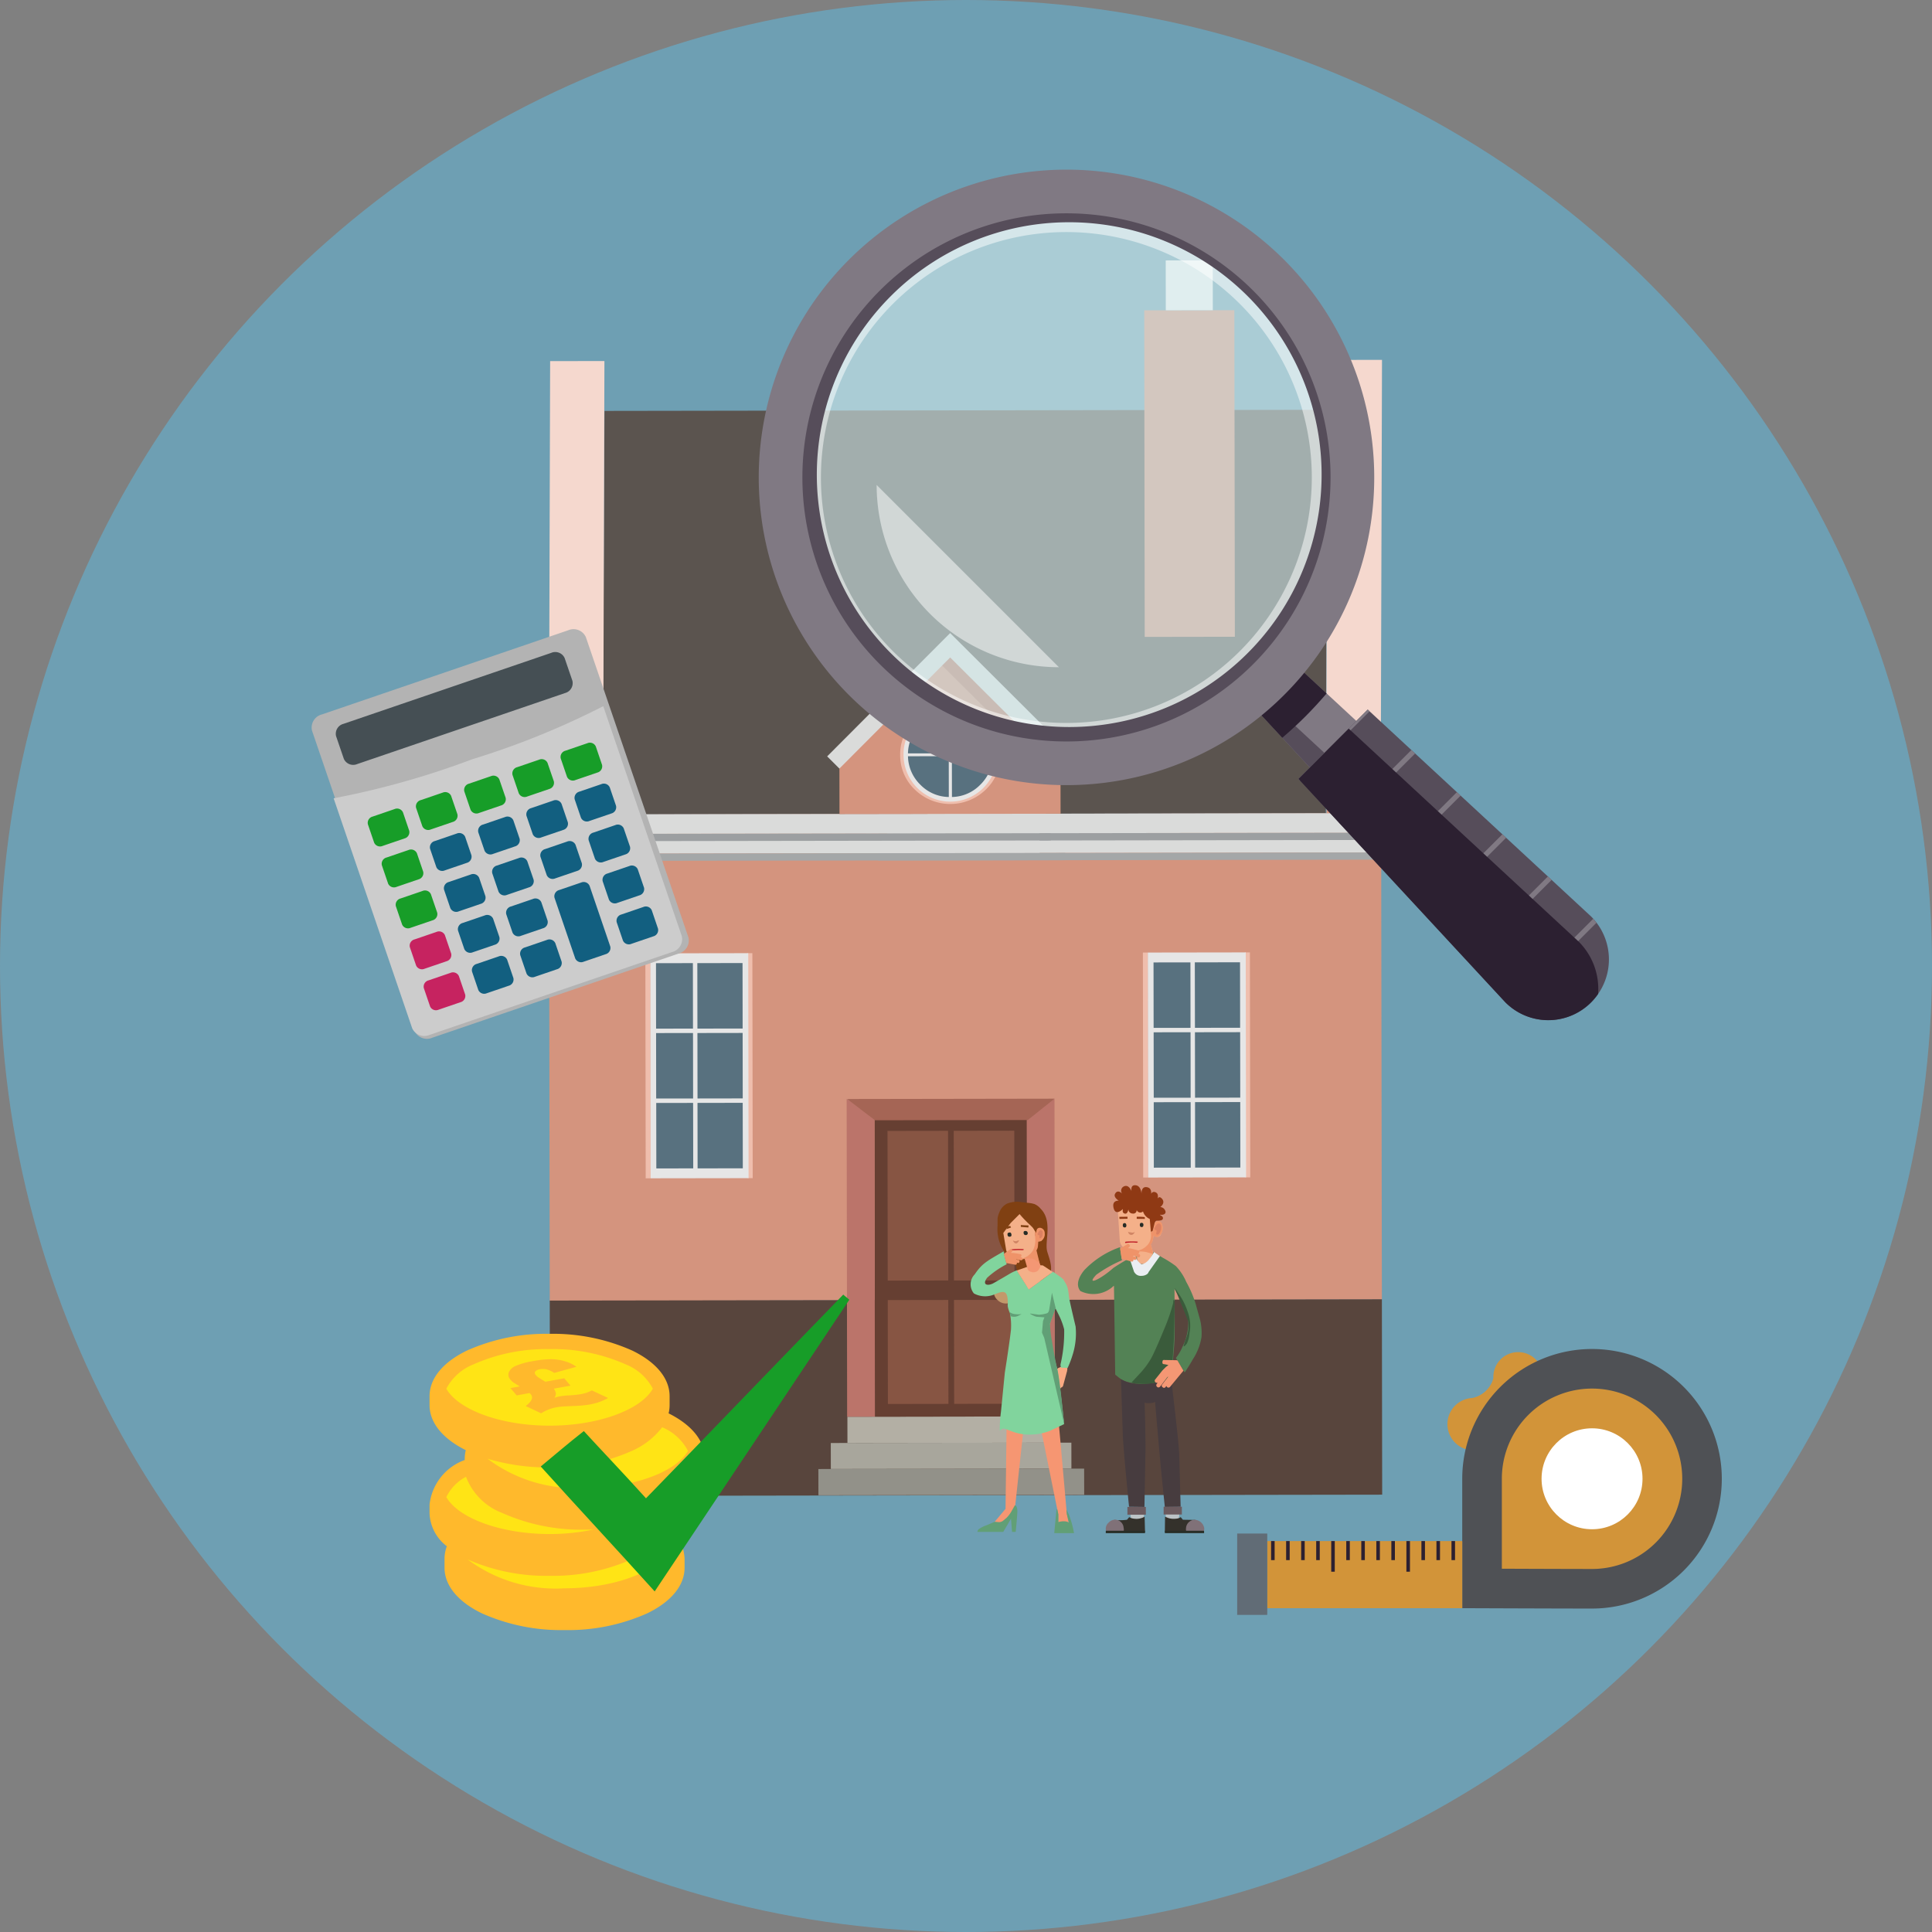 <svg xmlns="http://www.w3.org/2000/svg" xmlns:xlink="http://www.w3.org/1999/xlink" width="80" height="80" viewBox="0 0 80 80">
  <rect x="0" y="0" width="80" height="80" fill="#808080" stroke="none"/>
  <defs>
    <style>
      .cls-1 {
        fill: none;
      }

      .cls-2 {
        fill: #6e9fb3;
      }

      .cls-3 {
        fill: #5b544f;
      }

      .cls-4 {
        fill: #f5d8ce;
      }

      .cls-5 {
        fill: #d4947e;
      }

      .cls-6 {
        fill: #58453d;
      }

      .cls-7 {
        fill: #f5f5f5;
      }

      .cls-8 {
        fill: #efbead;
      }

      .cls-9 {
        fill: #e6e6e6;
      }

      .cls-10 {
        fill: #58717f;
      }

      .cls-11 {
        fill: #b3afa4;
      }

      .cls-12 {
        fill: #a8a69c;
      }

      .cls-13 {
        fill: #929189;
      }

      .cls-14 {
        fill: #663f32;
      }

      .cls-15 {
        fill: #875543;
      }

      .cls-16 {
        fill: #c3996b;
      }

      .cls-17 {
        fill: #bb746a;
      }

      .cls-18 {
        fill: #a56555;
      }

      .cls-19 {
        fill: #dadbda;
      }

      .cls-20 {
        fill: #a4a7a8;
      }

      .cls-21 {
        fill: #9c9fa1;
      }

      .cls-22 {
        fill: #bb7965;
      }

      .cls-23 {
        fill: #d2e9eb;
        opacity: 0.6;
      }

      .cls-24 {
        fill: #807983;
      }

      .cls-25 {
        fill: #564d5a;
      }

      .cls-26 {
        fill: #2c2031;
      }

      .cls-27, .cls-34 {
        fill: #fff;
      }

      .cls-27 {
        fill-opacity: 0.5;
      }

      .cls-28 {
        fill: #ffe415;
      }

      .cls-29 {
        fill: #ffb92c;
      }

      .cls-30 {
        isolation: isolate;
      }

      .cls-31 {
        clip-path: url(#clip-path);
      }

      .cls-32 {
        fill: #d29439;
      }

      .cls-33 {
        fill: #4f5155;
      }

      .cls-35 {
        fill: #616c76;
      }

      .cls-36 {
        fill: #b3b3b3;
      }

      .cls-37 {
        fill: #454f54;
      }

      .cls-38 {
        fill: #ccc;
      }

      .cls-39 {
        fill: #179d28;
      }

      .cls-40 {
        fill: #c62360;
      }

      .cls-41 {
        fill: #125f80;
      }

      .cls-42 {
        fill: #804012;
      }

      .cls-43 {
        fill: #f69672;
      }

      .cls-44 {
        fill: #faaa83;
      }

      .cls-45 {
        fill: #81d49d;
      }

      .cls-46 {
        fill: #619f76;
      }

      .cls-47 {
        fill: #f4b089;
      }

      .cls-48 {
        fill: #f49774;
      }

      .cls-49 {
        fill: #ef9369;
      }

      .cls-50 {
        fill: #db8061;
      }

      .cls-51 {
        fill: #d08564;
      }

      .cls-52 {
        fill: #272c26;
      }

      .cls-53 {
        fill: #bd1b25;
      }

      .cls-54 {
        fill: #538255;
      }

      .cls-55 {
        fill: #8f3914;
      }

      .cls-56 {
        fill: #bcc3c6;
      }

      .cls-57 {
        fill: #473c3f;
      }

      .cls-58 {
        fill: #34312b;
      }

      .cls-59 {
        fill: #807178;
      }

      .cls-60 {
        fill: #282e27;
      }

      .cls-61 {
        fill: #6b5a5e;
      }

      .cls-62 {
        fill: #3a5b3b;
      }

      .cls-63 {
        fill: #ebeef2;
      }
    </style>
    <clipPath id="clip-path">
      <polygon class="cls-1" points="22.054 58.585 20.447 56.647 23.68 56.077 25.286 58.015 22.054 58.585"/>
    </clipPath>
  </defs>
  <title>Guide to Getting a Quick Sale at Auction-circles</title>
  <g id="Layer_2" data-name="Layer 2">
    <circle class="cls-2" cx="40" cy="40" r="40"/>
    <g>
      <g id="Symbol_9_0_Layer2_0_MEMBER_8_MEMBER_0_FILL" data-name="Symbol 9 0 Layer2 0 MEMBER 8 MEMBER 0 FILL">
        <path class="cls-3" d="M25.031,17.015l-.082,16.707,29.95-.046.05-16.707Z"/>
      </g>
      <g id="Symbol_9_0_Layer2_0_MEMBER_8_MEMBER_1_FILL" data-name="Symbol 9 0 Layer2 0 MEMBER 8 MEMBER 1 FILL">
        <path class="cls-4" d="M25.028,14.95l-2.248.003L22.73,31.66l2.248-.003Z"/>
      </g>
      <g id="Symbol_9_0_Layer2_0_MEMBER_8_MEMBER_2_FILL" data-name="Symbol 9 0 Layer2 0 MEMBER 8 MEMBER 2 FILL">
        <path class="cls-4" d="M54.967,14.904l-.05,16.707,2.259-.003.05-16.707Z"/>
      </g>
      <g id="Symbol_9_0_Layer2_0_MEMBER_8_MEMBER_3_FILL" data-name="Symbol 9 0 Layer2 0 MEMBER 8 MEMBER 3 FILL">
        <path class="cls-5" d="M57.187,31.608l-2.259.004.003,2.066-29.95.046-.003-2.066L22.73,31.66l.034,22.204,34.457-.053Z"/>
      </g>
      <g id="Symbol_9_0_Layer2_0_MEMBER_8_MEMBER_4_FILL" data-name="Symbol 9 0 Layer2 0 MEMBER 8 MEMBER 4 FILL">
        <path class="cls-6" d="M22.764,53.854l.012,8.09,34.457-.053-.012-8.09Z"/>
      </g>
      <g id="Symbol_9_0_Layer2_0_MEMBER_8_MEMBER_5_FILL" data-name="Symbol 9 0 Layer2 0 MEMBER 8 MEMBER 5 FILL">
        <path class="cls-5" d="M51.133,26.367l-.021-13.523L47.38,12.85,47.4,26.373Z"/>
      </g>
      <g id="Symbol_9_0_Layer2_0_MEMBER_8_MEMBER_6_FILL" data-name="Symbol 9 0 Layer2 0 MEMBER 8 MEMBER 6 FILL">
        <path class="cls-7" d="M50.217,10.78l-1.947.003.003,2.066,1.947-.003Z"/>
      </g>
      <g id="Symbol_9_0_Layer2_0_MEMBER_8_MEMBER_7_MEMBER_0_FILL" data-name="Symbol 9 0 Layer2 0 MEMBER 8 MEMBER 7 MEMBER 0 FILL">
        <path class="cls-8" d="M51.756,39.437l-.204,0,.014,9.316.204,0Z"/>
      </g>
      <g id="Symbol_9_0_Layer2_0_MEMBER_8_MEMBER_7_MEMBER_1_FILL" data-name="Symbol 9 0 Layer2 0 MEMBER 8 MEMBER 7 MEMBER 1 FILL">
        <path class="cls-8" d="M47.528,39.443l-.204,0,.014,9.316.204,0Z"/>
      </g>
      <g id="Symbol_9_0_Layer2_0_MEMBER_8_MEMBER_7_MEMBER_2_FILL" data-name="Symbol 9 0 Layer2 0 MEMBER 8 MEMBER 7 MEMBER 2 FILL">
        <path class="cls-9" d="M47.528,39.443l.014,9.316,4.056-.006-.014-9.316Z"/>
      </g>
      <g id="Symbol_9_0_Layer2_0_MEMBER_8_MEMBER_7_MEMBER_3_FILL" data-name="Symbol 9 0 Layer2 0 MEMBER 8 MEMBER 7 MEMBER 3 FILL">
        <path class="cls-10" d="M49.484,45.637l.004,2.711,1.872-.003-.004-2.711-1.872.003m1.867-3.08-.004-2.711-1.872.003L49.48,42.56l1.872-.003m0,.183L49.48,42.743l.004,2.711,1.872-.003-.004-2.711m-3.582.005.004,2.711,1.528-.002-.004-2.711-1.528.002M47.774,45.64l.004,2.711,1.528-.002-.004-2.711L47.774,45.64m-.009-5.788.004,2.711,1.528-.002-.004-2.711Z"/>
      </g>
      <g id="Symbol_9_0_Layer2_0_MEMBER_8_MEMBER_8_MEMBER_0_FILL" data-name="Symbol 9 0 Layer2 0 MEMBER 8 MEMBER 8 MEMBER 0 FILL">
        <path class="cls-8" d="M31.154,39.468l-.204,0,.014,9.316.204,0Z"/>
      </g>
      <g id="Symbol_9_0_Layer2_0_MEMBER_8_MEMBER_8_MEMBER_1_FILL" data-name="Symbol 9 0 Layer2 0 MEMBER 8 MEMBER 8 MEMBER 1 FILL">
        <path class="cls-8" d="M26.927,39.475l-.204,0,.014,9.316.204,0Z"/>
      </g>
      <g id="Symbol_9_0_Layer2_0_MEMBER_8_MEMBER_8_MEMBER_2_FILL" data-name="Symbol 9 0 Layer2 0 MEMBER 8 MEMBER 8 MEMBER 2 FILL">
        <path class="cls-9" d="M30.997,48.785l-.014-9.316-4.056.006.014,9.316Z"/>
      </g>
      <g id="Symbol_9_0_Layer2_0_MEMBER_8_MEMBER_8_MEMBER_3_FILL" data-name="Symbol 9 0 Layer2 0 MEMBER 8 MEMBER 8 MEMBER 3 FILL">
        <path class="cls-10" d="M27.173,45.671l.004,2.711,1.528-.002L28.7,45.669l-1.528.002m3.582-.005-1.872.003.004,2.711,1.872-.003-.004-2.711m-2.059-3.074-.004-2.711-1.528.002.004,2.711,1.528-.002m0,.183-1.528.002.004,2.711L28.7,45.486l-.004-2.711m2.055-.003-1.872.003.004,2.711,1.872-.003-.004-2.711m-.004-2.894-1.872.003.004,2.711,1.872-.003Z"/>
      </g>
      <g id="Symbol_9_0_Layer2_0_MEMBER_8_MEMBER_9_FILL" data-name="Symbol 9 0 Layer2 0 MEMBER 8 MEMBER 9 FILL">
        <path class="cls-11" d="M43.686,59.739l-.002-1.087-8.595.013.002,1.087Z"/>
      </g>
      <g id="Symbol_9_0_Layer2_0_MEMBER_8_MEMBER_10_FILL" data-name="Symbol 9 0 Layer2 0 MEMBER 8 MEMBER 10 FILL">
        <path class="cls-12" d="M44.365,60.813l-.002-1.076-9.962.015.002,1.076Z"/>
      </g>
      <g id="Symbol_9_0_Layer2_0_MEMBER_8_MEMBER_11_FILL" data-name="Symbol 9 0 Layer2 0 MEMBER 8 MEMBER 11 FILL">
        <path class="cls-13" d="M44.894,61.899l-.002-1.087-11.005.017.002,1.087Z"/>
      </g>
      <g id="Symbol_9_0_Layer2_0_MEMBER_8_MEMBER_12_MEMBER_0_FILL" data-name="Symbol 9 0 Layer2 0 MEMBER 8 MEMBER 12 MEMBER 0 FILL">
        <path class="cls-14" d="M42.536,46.056l-6.326.01.019,12.597,6.326-.01Z"/>
      </g>
      <g id="Symbol_9_0_Layer2_0_MEMBER_8_MEMBER_12_MEMBER_1_MEMBER_0_FILL" data-name="Symbol 9 0 Layer2 0 MEMBER 8 MEMBER 12 MEMBER 1 MEMBER 0 FILL">
        <path class="cls-15" d="M39.265,53.022l-.009-6.197-2.506.004.009,6.197Z"/>
      </g>
      <g id="Symbol_9_0_Layer2_0_MEMBER_8_MEMBER_12_MEMBER_1_MEMBER_1_FILL" data-name="Symbol 9 0 Layer2 0 MEMBER 8 MEMBER 12 MEMBER 1 MEMBER 1 FILL">
        <path class="cls-15" d="M39.492,46.825l.01,6.197,2.506-.004-.009-6.197Z"/>
      </g>
      <g id="Symbol_9_0_Layer2_0_MEMBER_8_MEMBER_12_MEMBER_2_MEMBER_0_FILL" data-name="Symbol 9 0 Layer2 0 MEMBER 8 MEMBER 12 MEMBER 2 MEMBER 0 FILL">
        <path class="cls-15" d="M39.273,58.132l-.007-4.303-2.506.004.006,4.303Z"/>
      </g>
      <g id="Symbol_9_0_Layer2_0_MEMBER_8_MEMBER_12_MEMBER_2_MEMBER_1_FILL" data-name="Symbol 9 0 Layer2 0 MEMBER 8 MEMBER 12 MEMBER 2 MEMBER 1 FILL">
        <path class="cls-15" d="M42.016,58.127,42.01,53.824l-2.507.004.007,4.303Z"/>
      </g>
      <g id="Symbol_9_0_Layer2_0_MEMBER_8_MEMBER_13_FILL" data-name="Symbol 9 0 Layer2 0 MEMBER 8 MEMBER 13 FILL">
        <path class="cls-16" d="M42.16,53.469a.451.451,0,0,0-.151-.344.494.494,0,0,0-.71.001.451.451,0,0,0-.15.344.463.463,0,0,0,.151.355.485.485,0,0,0,.355.15.514.514,0,0,0,.505-.506Z"/>
      </g>
      <g id="Symbol_9_0_Layer2_0_MEMBER_8_MEMBER_14_FILL" data-name="Symbol 9 0 Layer2 0 MEMBER 8 MEMBER 14 FILL">
        <path class="cls-17" d="M36.21,46.066l-1.152-.558.02,13.157,1.151-.002Z"/>
      </g>
      <g id="Symbol_9_0_Layer2_0_MEMBER_8_MEMBER_15_FILL" data-name="Symbol 9 0 Layer2 0 MEMBER 8 MEMBER 15 FILL">
        <path class="cls-17" d="M43.664,45.495l-1.15.561.019,12.597,1.151-.002Z"/>
      </g>
      <g id="Symbol_9_0_Layer2_0_MEMBER_8_MEMBER_16_FILL" data-name="Symbol 9 0 Layer2 0 MEMBER 8 MEMBER 16 FILL">
        <path class="cls-18" d="M35.08,45.508l1.152.88,6.326-.01,1.107-.884Z"/>
      </g>
      <g id="Symbol_9_0_Layer2_0_MEMBER_8_MEMBER_17_MEMBER_0_FILL" data-name="Symbol 9 0 Layer2 0 MEMBER 8 MEMBER 17 MEMBER 0 FILL">
        <path class="cls-19" d="M36.741,34.511l.001.818,21.107-.032-.001-.818Z"/>
      </g>
      <g id="Symbol_9_0_Layer2_0_MEMBER_8_MEMBER_17_MEMBER_1_FILL" data-name="Symbol 9 0 Layer2 0 MEMBER 8 MEMBER 17 MEMBER 1 FILL">
        <path class="cls-19" d="M38.407,33.702l.001.807,20.085-.031-.001-.807Z"/>
      </g>
      <g id="Symbol_9_0_Layer2_0_MEMBER_8_MEMBER_17_MEMBER_2_FILL" data-name="Symbol 9 0 Layer2 0 MEMBER 8 MEMBER 17 MEMBER 2 FILL">
        <path class="cls-20" d="M36.366,35.329l.001.301,20.827-.032-.001-.301Z"/>
      </g>
      <g id="Symbol_9_0_Layer2_0_MEMBER_8_MEMBER_17_MEMBER_3_FILL" data-name="Symbol 9 0 Layer2 0 MEMBER 8 MEMBER 17 MEMBER 3 FILL">
        <path class="cls-21" d="M36.967,34.511l0,.301L57.848,34.78l-.001-.301Z"/>
      </g>
      <g id="Symbol_9_0_Layer2_0_MEMBER_8_MEMBER_17_MEMBER_4_FILL" data-name="Symbol 9 0 Layer2 0 MEMBER 8 MEMBER 17 MEMBER 4 FILL">
        <path class="cls-19" d="M43.046,35.319l-.001-.818-20.924.032.001.818Z"/>
      </g>
      <g id="Symbol_9_0_Layer2_0_MEMBER_8_MEMBER_17_MEMBER_5_FILL" data-name="Symbol 9 0 Layer2 0 MEMBER 8 MEMBER 17 MEMBER 5 FILL">
        <path class="cls-19" d="M42.066,34.503l-.001-.807-20.558.031.001.807Z"/>
      </g>
      <g id="Symbol_9_0_Layer2_0_MEMBER_8_MEMBER_17_MEMBER_6_FILL" data-name="Symbol 9 0 Layer2 0 MEMBER 8 MEMBER 17 MEMBER 6 FILL">
        <path class="cls-20" d="M44.112,35.619l-.001-.301L22.682,35.35l.001.301Z"/>
      </g>
      <g id="Symbol_9_0_Layer2_0_MEMBER_8_MEMBER_17_MEMBER_7_FILL" data-name="Symbol 9 0 Layer2 0 MEMBER 8 MEMBER 17 MEMBER 7 FILL">
        <path class="cls-21" d="M43.508,34.802l0-.301-21.387.033,0,.301Z"/>
      </g>
      <g id="Symbol_9_0_Layer2_0_MEMBER_8_MEMBER_18_FILL" data-name="Symbol 9 0 Layer2 0 MEMBER 8 MEMBER 18 FILL">
        <path class="cls-5" d="M39.343,26.45l-4.586,4.934.004,2.324,9.155-.014L43.912,31.37Z"/>
      </g>
      <g id="Symbol_9_0_Layer2_0_MEMBER_8_MEMBER_19_FILL" data-name="Symbol 9 0 Layer2 0 MEMBER 8 MEMBER 19 FILL">
        <path class="cls-22" d="M39.29,26.762l-.397.678,4.159,4.135L43.05,30.51Z"/>
      </g>
      <g id="Symbol_9_0_Layer2_0_MEMBER_8_MEMBER_20_FILL" data-name="Symbol 9 0 Layer2 0 MEMBER 8 MEMBER 20 FILL">
        <path class="cls-19" d="M34.758,31.825l4.587-4.601,4.601,4.587.505-.506-5.107-5.091L34.251,31.32Z"/>
      </g>
      <g id="Symbol_9_0_Layer2_0_MEMBER_8_MEMBER_21_MEMBER_0_FILL" data-name="Symbol 9 0 Layer2 0 MEMBER 8 MEMBER 21 MEMBER 0 FILL">
        <path class="cls-8" d="M39.347,29.214a1.992,1.992,0,0,0-1.462.605,1.928,1.928,0,0,0-.611,1.442,1.95,1.95,0,0,0,.615,1.441,2.105,2.105,0,0,0,2.926-.004,1.95,1.95,0,0,0,.611-1.442,1.927,1.927,0,0,0-.615-1.441A1.992,1.992,0,0,0,39.347,29.214Z"/>
      </g>
      <g id="Symbol_9_0_Layer2_0_MEMBER_8_MEMBER_21_MEMBER_1_FILL" data-name="Symbol 9 0 Layer2 0 MEMBER 8 MEMBER 21 MEMBER 1 FILL">
        <path class="cls-9" d="M39.347,29.322a1.863,1.863,0,0,0-1.365.572,1.841,1.841,0,0,0-.568,1.367,1.936,1.936,0,0,0,3.873-.006,1.841,1.841,0,0,0-.572-1.365A1.864,1.864,0,0,0,39.347,29.322Z"/>
      </g>
      <g id="Symbol_9_0_Layer2_0_MEMBER_8_MEMBER_21_MEMBER_2_MEMBER_0_FILL" data-name="Symbol 9 0 Layer2 0 MEMBER 8 MEMBER 21 MEMBER 2 MEMBER 0 FILL">
        <path class="cls-10" d="M39.286,31.312l-1.689.003a1.694,1.694,0,0,0,.518,1.183,1.675,1.675,0,0,0,1.173.504Z"/>
      </g>
      <g id="Symbol_9_0_Layer2_0_MEMBER_8_MEMBER_21_MEMBER_2_MEMBER_1_FILL" data-name="Symbol 9 0 Layer2 0 MEMBER 8 MEMBER 21 MEMBER 2 MEMBER 1 FILL">
        <path class="cls-10" d="M39.285,31.194,39.283,29.505a1.675,1.675,0,0,0-1.172.507,1.694,1.694,0,0,0-.514,1.184Z"/>
      </g>
      <g id="Symbol_9_0_Layer2_0_MEMBER_8_MEMBER_21_MEMBER_2_MEMBER_2_FILL" data-name="Symbol 9 0 Layer2 0 MEMBER 8 MEMBER 21 MEMBER 2 MEMBER 2 FILL">
        <path class="cls-10" d="M41.104,31.31l-1.689.003.003,1.689a1.675,1.675,0,0,0,1.172-.507A1.694,1.694,0,0,0,41.104,31.31Z"/>
      </g>
      <g id="Symbol_9_0_Layer2_0_MEMBER_8_MEMBER_21_MEMBER_2_MEMBER_3_FILL" data-name="Symbol 9 0 Layer2 0 MEMBER 8 MEMBER 21 MEMBER 2 MEMBER 3 FILL">
        <path class="cls-10" d="M39.412,29.505l.003,1.689,1.689-.003a1.694,1.694,0,0,0-.518-1.183A1.675,1.675,0,0,0,39.412,29.505Z"/>
      </g>
    </g>
    <g>
      <circle class="cls-23" cx="44.156" cy="19.773" r="11.613"/>
      <path class="cls-24" d="M58.099,33.717h0a1.463,1.463,0,0,1-2.07,0l-4.992-5.39L52.71,26.655l5.39,4.992A1.463,1.463,0,0,1,58.099,33.717Z"/>
      <path class="cls-25" d="M51.424,28.011l-.352.353L56.03,33.717a1.46,1.46,0,0,0,1.208.417,1.459,1.459,0,0,0-.424-1.131Z"/>
      <path class="cls-26" d="M53.096,30.55c.327-.279.646-.572.955-.881s.601-.629.881-.955l-2.001-1.854L51.243,28.549Z"/>
      <path class="cls-27" d="M35.78,11.398a11.844,11.844,0,1,0,16.75,0A11.844,11.844,0,0,0,35.78,11.398ZM51.342,26.959a10.163,10.163,0,1,1,0-14.373A10.163,10.163,0,0,1,51.342,26.959Z"/>
      <path class="cls-25" d="M52.882,28.272a12.18,12.18,0,1,1,3.573-8.612A12.148,12.148,0,0,1,52.882,28.272ZM36.879,12.269a10.451,10.451,0,1,0,7.39-3.066A10.422,10.422,0,0,0,36.879,12.269Z"/>
      <path class="cls-24" d="M53.166,28.784a12.743,12.743,0,1,1,3.738-9.011A12.709,12.709,0,0,1,53.166,28.784ZM36.423,12.041a10.935,10.935,0,1,0,7.732-3.208A10.905,10.905,0,0,0,36.423,12.041Z"/>
      <path class="cls-25" d="M65.886,41.504h0a2.512,2.512,0,0,1-3.553,0l-8.569-9.252,2.87-2.87,9.252,8.569A2.512,2.512,0,0,1,65.886,41.504Z"/>
      <g>
        <polygon class="cls-24" points="56.635 29.382 53.765 32.252 53.836 32.33 56.712 29.454 56.635 29.382"/>
        <polygon class="cls-24" points="58.597 31.2 58.442 31.056 55.438 34.059 55.582 34.214 58.597 31.2"/>
        <polygon class="cls-24" points="60.481 32.945 60.326 32.801 57.184 35.944 57.327 36.099 60.481 32.945"/>
        <polygon class="cls-24" points="62.365 34.69 62.21 34.547 58.929 37.828 59.073 37.983 62.365 34.69"/>
        <polygon class="cls-24" points="64.25 36.436 64.095 36.292 60.674 39.713 60.818 39.868 64.25 36.436"/>
        <path class="cls-24" d="M62.591,41.725l3.517-3.517c-.043-.056-.088-.11-.136-.163L62.428,41.589C62.481,41.637,62.535,41.682,62.591,41.725Z"/>
      </g>
      <path class="cls-26" d="M65.371,38.992,55.847,30.17l-2.082,2.082,8.569,9.252a2.502,2.502,0,0,0,3.839-.346A2.759,2.759,0,0,0,65.371,38.992Z"/>
      <path class="cls-27" d="M43.847,27.628l-7.547-7.547A7.547,7.547,0,0,0,43.847,27.628Z"/>
    </g>
    <g>
      <path class="cls-28" d="M28.779,60.243c0-.645-.657-1.221-1.689-1.605a1.237,1.237,0,0,0,.444-.887c0-1.155-2.108-2.092-4.708-2.092s-4.707.937-4.707,2.092c0,.645.657,1.221,1.689,1.605a1.237,1.237,0,0,0-.444.887.982.982,0,0,0,.065.348c-.686.363-1.099.832-1.099,1.343s.411.978,1.094,1.341a1.471,1.471,0,0,0-.778,1.152c0,1.155,2.108,2.092,4.707,2.092s4.708-.936,4.708-2.092c0-.51-.411-.978-1.094-1.341a1.471,1.471,0,0,0,.778-1.152.981.981,0,0,0-.065-.348C28.366,61.223,28.779,60.755,28.779,60.243Z"/>
      <path class="cls-29" d="M27.686,58.524a1.465,1.465,0,0,0,.041-.343v-.367c0-.733-.547-1.403-1.541-1.887a8.025,8.025,0,0,0-3.429-.696,8.025,8.025,0,0,0-3.429.696c-.994.484-1.541,1.154-1.541,1.887v.367c0,.723.532,1.385,1.5,1.867a1.653,1.653,0,0,0-.044.341v.067a2.225,2.225,0,0,0-1.456,1.845v.367a1.8,1.8,0,0,0,.716,1.359,1.478,1.478,0,0,0-.096.521v.367c0,.733.547,1.403,1.541,1.887a8.025,8.025,0,0,0,3.429.696,8.025,8.025,0,0,0,3.429-.696c.994-.484,1.541-1.154,1.541-1.887v-.367a1.799,1.799,0,0,0-.716-1.359,1.481,1.481,0,0,0,.096-.521V62.6a2.226,2.226,0,0,0,1.456-1.845v-.367C29.182,59.667,28.651,59.006,27.686,58.524Zm-9.205-1.02a2.163,2.163,0,0,1,1.124-1.008,7.386,7.386,0,0,1,3.152-.632,7.386,7.386,0,0,1,3.152.632,2.164,2.164,0,0,1,1.124,1.008c-.509.885-2.276,1.53-4.276,1.53S18.989,58.388,18.48,57.503Zm0,4.487a1.875,1.875,0,0,1,.816-.84,2.587,2.587,0,0,0,1.487,1.493,8.024,8.024,0,0,0,3.429.696c.126,0,.251-.003.376-.008a8.772,8.772,0,0,1-1.832.189C20.756,63.52,18.989,62.875,18.48,61.99Zm9.171,2.247c-.509.885-2.276,1.53-4.276,1.53a6.089,6.089,0,0,1-4.012-1.195,8.066,8.066,0,0,0,3.392.678,8.025,8.025,0,0,0,3.429-.696,3.405,3.405,0,0,0,1.111-.813A1.412,1.412,0,0,1,27.652,64.237Zm-3.44-2.629a6.063,6.063,0,0,1-4.023-1.205,8.859,8.859,0,0,0,2.567.361,8.026,8.026,0,0,0,3.429-.696,3.182,3.182,0,0,0,1.234-.969,2.114,2.114,0,0,1,1.069.98C27.979,60.963,26.212,61.608,24.212,61.608Z"/>
      <g class="cls-30">
        <g class="cls-31">
          <path class="cls-29" d="M22.099,56.355l-.028.005a3.05,3.05,0,0,0-.705.194.541.541,0,0,0-.296.266.296.296,0,0,0,.073.316.643.643,0,0,0,.1.098c.023.016.116.074.277.174l-.385.069.259.304.534-.098c.03.031.048.05.054.057.108.128.038.288-.214.481l.64.301a1.781,1.781,0,0,1,.635-.25c.074-.013.149-.023.217-.029.071-.005.259-.015.564-.027a4.656,4.656,0,0,0,.588-.058,2.862,2.862,0,0,0,.395-.1,2.464,2.464,0,0,0,.373-.17l-.672-.314a2.062,2.062,0,0,1-.232.1,1.92,1.92,0,0,1-.235.057,4.599,4.599,0,0,1-.491.05,3.098,3.098,0,0,0-.349.035l-.015.003a1.784,1.784,0,0,0-.233.061.29.29,0,0,0,.065-.17.425.425,0,0,0-.086-.209l.689-.125-.257-.304-.781.142c-.163-.096-.262-.157-.299-.184a.542.542,0,0,1-.095-.088c-.051-.059-.058-.11-.025-.153a.333.333,0,0,1,.202-.093.678.678,0,0,1,.257.005.988.988,0,0,1,.325.149l.92-.254a1.54,1.54,0,0,0-.479-.23,2.078,2.078,0,0,0-.576-.084,4.162,4.162,0,0,0-.716.074"/>
        </g>
      </g>
    </g>
    <g>
      <path class="cls-32" d="M60.963,57.888a1.143,1.143,0,0,0,.875-.817,1.027,1.027,0,1,1,2.051,0c0,.27-.596.586-1.302.85-.422.914-1.219,2.134-1.624,2.134a1.085,1.085,0,0,1,0-2.167Z"/>
      <path class="cls-33" d="M60.548,61.233a5.374,5.374,0,1,1,5.374,5.374c-1.395,0-5.374-.016-5.374-.016Z"/>
      <path class="cls-32" d="M62.188,61.233a3.735,3.735,0,1,1,3.735,3.735c-.97,0-3.735-.011-3.735-.011Z"/>
      <circle class="cls-34" cx="65.923" cy="61.233" r="2.09"/>
      <rect class="cls-32" x="52.473" y="63.812" width="8.075" height="2.779" transform="translate(113.022 130.404) rotate(-180)"/>
      <rect class="cls-35" x="51.228" y="63.501" width="1.245" height="3.368" transform="translate(103.702 130.37) rotate(-180)"/>
      <rect class="cls-26" x="60.103" y="63.812" width="0.147" height="0.789"/>
      <rect class="cls-26" x="59.48" y="63.812" width="0.147" height="0.789"/>
      <rect class="cls-26" x="58.858" y="63.812" width="0.147" height="0.789"/>
      <rect class="cls-26" x="58.236" y="63.812" width="0.147" height="1.269"/>
      <rect class="cls-26" x="57.613" y="63.812" width="0.147" height="0.789"/>
      <rect class="cls-26" x="56.991" y="63.812" width="0.147" height="0.789"/>
      <rect class="cls-26" x="56.368" y="63.812" width="0.147" height="0.789"/>
      <rect class="cls-26" x="55.746" y="63.812" width="0.147" height="0.789"/>
      <rect class="cls-26" x="55.123" y="63.812" width="0.147" height="1.269"/>
      <rect class="cls-26" x="54.501" y="63.812" width="0.147" height="0.789"/>
      <rect class="cls-26" x="53.878" y="63.812" width="0.147" height="0.789"/>
      <rect class="cls-26" x="53.256" y="63.812" width="0.147" height="0.789"/>
      <rect class="cls-26" x="52.633" y="63.812" width="0.147" height="0.789"/>
    </g>
    <g>
      <path class="cls-36" d="M28.506,38.814a.559.559,0,0,1-.407.671L17.9,42.97a.56.56,0,0,1-.733-.282L12.92,30.255a.56.56,0,0,1,.407-.671L23.526,26.099a.56.56,0,0,1,.733.282Z"/>
      <path class="cls-37" d="M14.238,31.423a.425.425,0,0,0,.556.214l8.599-2.938a.425.425,0,0,0,.309-.51l-.322-.941a.425.425,0,0,0-.556-.214l-8.599,2.938a.425.425,0,0,0-.309.51Z"/>
      <path class="cls-38" d="M19.555,31.439a34.719,34.719,0,0,1-5.74,1.617l3.252,9.52a.551.551,0,0,0,.721.277L27.83,39.422a.551.551,0,0,0,.401-.661l-3.252-9.519A33.388,33.388,0,0,1,19.555,31.439Z"/>
      <path class="cls-39" d="M16.944,34.397a.267.267,0,0,1-.194.321l-.907.31a.267.267,0,0,1-.35-.135l-.259-.759a.267.267,0,0,1,.195-.321l.907-.31a.267.267,0,0,1,.35.135Z"/>
      <path class="cls-39" d="M18.94,33.715a.267.267,0,0,1-.195.321l-.907.31a.267.267,0,0,1-.35-.135l-.259-.759a.267.267,0,0,1,.194-.321l.907-.31a.267.267,0,0,1,.35.135Z"/>
      <path class="cls-39" d="M20.937,33.033a.267.267,0,0,1-.195.321l-.907.31a.267.267,0,0,1-.35-.135l-.259-.759A.267.267,0,0,1,19.42,32.45l.907-.31a.267.267,0,0,1,.35.135Z"/>
      <path class="cls-39" d="M22.933,32.351a.267.267,0,0,1-.195.321l-.907.31a.267.267,0,0,1-.35-.135l-.259-.759a.267.267,0,0,1,.194-.321l.907-.31a.267.267,0,0,1,.35.135Z"/>
      <path class="cls-39" d="M24.929,31.669a.267.267,0,0,1-.194.321l-.907.31a.267.267,0,0,1-.35-.135l-.259-.759a.267.267,0,0,1,.195-.321l.907-.31a.267.267,0,0,1,.35.135Z"/>
      <path class="cls-39" d="M17.523,36.092a.267.267,0,0,1-.195.321l-.907.31a.267.267,0,0,1-.35-.135l-.259-.759a.267.267,0,0,1,.195-.321l.907-.31a.267.267,0,0,1,.35.135Z"/>
      <path class="cls-39" d="M18.103,37.788a.267.267,0,0,1-.195.321l-.907.31a.267.267,0,0,1-.35-.135l-.259-.759a.267.267,0,0,1,.194-.321l.907-.31a.267.267,0,0,1,.35.135Z"/>
      <path class="cls-40" d="M18.682,39.483a.268.268,0,0,1-.195.321l-.907.31a.267.267,0,0,1-.35-.135l-.259-.759a.267.267,0,0,1,.195-.321l.907-.31a.267.267,0,0,1,.35.135Z"/>
      <path class="cls-40" d="M19.261,41.179a.267.267,0,0,1-.195.321l-.907.31a.267.267,0,0,1-.35-.135l-.259-.759a.267.267,0,0,1,.195-.321l.907-.31a.267.267,0,0,1,.35.135Z"/>
      <g>
        <path class="cls-41" d="M19.52,35.41a.267.267,0,0,1-.195.321l-.907.31a.267.267,0,0,1-.35-.135l-.259-.759a.267.267,0,0,1,.195-.321l.907-.31a.267.267,0,0,1,.35.135Z"/>
        <path class="cls-41" d="M21.516,34.728a.267.267,0,0,1-.195.321l-.907.31a.267.267,0,0,1-.35-.135l-.259-.759a.267.267,0,0,1,.195-.321l.907-.31a.267.267,0,0,1,.35.135Z"/>
        <path class="cls-41" d="M23.512,34.046a.267.267,0,0,1-.195.321l-.907.31a.267.267,0,0,1-.35-.135l-.259-.759a.267.267,0,0,1,.195-.321l.907-.31a.267.267,0,0,1,.35.135Z"/>
        <path class="cls-41" d="M25.508,33.364a.267.267,0,0,1-.195.321l-.907.31a.267.267,0,0,1-.35-.135l-.259-.759a.267.267,0,0,1,.195-.321l.907-.31a.267.267,0,0,1,.35.135Z"/>
        <path class="cls-41" d="M20.099,37.106a.267.267,0,0,1-.195.321l-.907.31a.267.267,0,0,1-.35-.135l-.259-.759a.267.267,0,0,1,.195-.321l.907-.31a.267.267,0,0,1,.35.135Z"/>
        <path class="cls-41" d="M22.095,36.424a.267.267,0,0,1-.195.321l-.907.31a.267.267,0,0,1-.35-.135l-.259-.759a.267.267,0,0,1,.194-.321l.907-.31a.267.267,0,0,1,.35.135Z"/>
        <path class="cls-41" d="M24.091,35.742a.267.267,0,0,1-.195.321l-.907.31a.267.267,0,0,1-.35-.135l-.259-.759a.267.267,0,0,1,.195-.321l.907-.31a.267.267,0,0,1,.35.135Z"/>
        <path class="cls-41" d="M26.087,35.06a.267.267,0,0,1-.195.321l-.907.31a.267.267,0,0,1-.35-.135l-.259-.759a.267.267,0,0,1,.194-.321l.907-.31a.267.267,0,0,1,.35.135Z"/>
        <path class="cls-41" d="M20.678,38.801a.267.267,0,0,1-.195.321l-.907.31a.267.267,0,0,1-.35-.135l-.259-.759a.267.267,0,0,1,.195-.321l.907-.31a.267.267,0,0,1,.35.135Z"/>
        <path class="cls-41" d="M22.674,38.119a.267.267,0,0,1-.195.321l-.907.31a.267.267,0,0,1-.35-.135l-.259-.759a.267.267,0,0,1,.195-.321l.907-.31a.267.267,0,0,1,.35.135Z"/>
        <path class="cls-41" d="M25.27,39.191a.267.267,0,0,1-.194.321l-.907.31a.267.267,0,0,1-.35-.135l-.858-2.512a.267.267,0,0,1,.195-.321l.907-.31a.267.267,0,0,1,.35.135Z"/>
        <path class="cls-41" d="M26.667,36.755a.267.267,0,0,1-.195.321l-.907.31a.267.267,0,0,1-.35-.135l-.259-.759a.267.267,0,0,1,.195-.321l.907-.31a.267.267,0,0,1,.35.135Z"/>
        <path class="cls-41" d="M21.258,40.497a.267.267,0,0,1-.195.321l-.907.31a.267.267,0,0,1-.35-.135l-.259-.759a.267.267,0,0,1,.195-.321l.907-.31a.267.267,0,0,1,.35.135Z"/>
        <path class="cls-41" d="M23.254,39.815a.267.267,0,0,1-.195.321l-.907.31a.267.267,0,0,1-.35-.135l-.259-.759a.267.267,0,0,1,.195-.321l.907-.31a.267.267,0,0,1,.35.135Z"/>
        <path class="cls-41" d="M27.246,38.451a.267.267,0,0,1-.194.321l-.907.31a.267.267,0,0,1-.35-.135l-.259-.759a.267.267,0,0,1,.195-.321l.907-.31a.267.267,0,0,1,.35.135Z"/>
      </g>
    </g>
    <g>
      <g>
        <g id="Symbol_1_Newcz_0_Layer2_3_MEMBER_9_MEMBER_0_MEMBER_0_MEMBER_0_FILL" data-name="Symbol 1   Newcz 0 Layer2 3 MEMBER 9 MEMBER 0 MEMBER 0 MEMBER 0 FILL">
          <path class="cls-42" d="M41.696,49.841a1.186,1.186,0,0,1,.463-.08l.395.046a1.276,1.276,0,0,1,.279.05.677.677,0,0,1,.262.199c.5.504.158,1.346.264,1.751.089.34.517,1.218-.51,1.265-.94.043-.58-.653-.983-.926a1.653,1.653,0,0,1-.56-1.373l.002-.329a.913.913,0,0,1,.072-.241A.668.668,0,0,1,41.696,49.841Z"/>
        </g>
        <g id="Symbol_1_Newcz_0_Layer2_3_MEMBER_0_MEMBER_0_MEMBER_0_MEMBER_0_FILL" data-name="Symbol 1   Newcz 0 Layer2 3 MEMBER 0 MEMBER 0 MEMBER 0 MEMBER 0 FILL">
          <path class="cls-43" d="M41.679,59.164l.692.093-.337,3.13v.211l-.515.548-.38-.076.498-.591Z"/>
        </g>
        <g id="Symbol_1_Newcz_0_Layer2_3_MEMBER_1_MEMBER_0_MEMBER_0_MEMBER_0_FILL" data-name="Symbol 1   Newcz 0 Layer2 3 MEMBER 1 MEMBER 0 MEMBER 0 MEMBER 0 FILL">
          <path class="cls-43" d="M44.252,63.045l.068.135-.498-.008v-.456L43.13,59.299l.717-.312.329,3.704Z"/>
        </g>
        <g id="Symbol_1_Newcz_0_Layer2_3_MEMBER_2_MEMBER_0_MEMBER_0_MEMBER_0_FILL" data-name="Symbol 1   Newcz 0 Layer2 3 MEMBER 2 MEMBER 0 MEMBER 0 MEMBER 0 FILL">
          <path class="cls-44" d="M43.788,56.675l.025-.025.101-.042.101-.025a.253.253,0,0,1,.186.076l-.017.118-.169.624-.042.042q-.068.017-.076.11l-.017.034-.042.034-.059-.042-.034.101q-.034.042-.068.034c-.022-.006-.034-.025-.034-.059l.025-.169h-.017l-.034.093q-.025.059-.068.051a.057.057,0,0,1-.034-.084l.127-.422.017-.152q.008-.059-.051-.025a.419.419,0,0,1-.253.042l-.017-.034c-.011-.022-.011-.039,0-.051l.009-.008.042-.009v-.008Z"/>
        </g>
        <path class="cls-45" d="M40.362,52.767c.315-.468.53-.561,1.198-.952-.017-.003.124.536.124.536a3.671,3.671,0,0,0-.808.558c-.23.302.028.358.275.217.386-.219.512-.295.688-.4.062-.037.262-.127.262-.127l.506.793.996-.734.346.245.076.068.101.169a.791.791,0,0,1,.101.287,2.025,2.025,0,0,1,.034.262q.025.177.278,1.24a2.943,2.943,0,0,1-.127,1.181,4.117,4.117,0,0,1-.203.532l-.228-.009q-.068.025-.068-.135a5.863,5.863,0,0,0,.152-1.451,2.902,2.902,0,0,0-.203-.557l-.16-.321-.169.464a1.209,1.209,0,0,0-.068.253l-.009.295a3.721,3.721,0,0,0,.135.751l.194.802q.084.43.278,2.236l-.608.287a2.42,2.42,0,0,1-.97.143,2.071,2.071,0,0,1-.599-.135l-.295-.11a.225.225,0,0,0-.194.093,5.892,5.892,0,0,1,.051-.793l.16-1.62q.186-1.181.253-1.763a2.738,2.738,0,0,0-.042-.7,1.15,1.15,0,0,1-.093-.295c.04-.749-.208-.61-.585-.464a.978.978,0,0,1-.813-.054A.589.589,0,0,1,40.362,52.767Z"/>
        <g id="Symbol_1_Newcz_0_Layer2_3_MEMBER_5_MEMBER_0_MEMBER_0_MEMBER_0_FILL" data-name="Symbol 1   Newcz 0 Layer2 3 MEMBER 5 MEMBER 0 MEMBER 0 MEMBER 0 FILL">
          <path class="cls-46" d="M43.012,54.44a1.39,1.39,0,0,0,.312-.051q.093-.017.118-.143l.118-.717.152.633-.236.65a4.963,4.963,0,0,0,.084.726q.127.759.211,1.105.11.447.295,2.329L43.24,55.401l-.093-.219.042-.481.059-.152-.329-.025a.716.716,0,0,1-.169-.068q-.101-.051-.101-.068Z"/>
        </g>
        <g id="Symbol_1_Newcz_0_Layer2_3_MEMBER_6_MEMBER_0_MEMBER_0_MEMBER_0_FILL" data-name="Symbol 1   Newcz 0 Layer2 3 MEMBER 6 MEMBER 0 MEMBER 0 MEMBER 0 FILL">
          <path class="cls-46" d="M42.202,54.423l.101-.008-.118.059a.402.402,0,0,1-.338.025l-.042-.169a.473.473,0,0,0,.219.084A1.15,1.15,0,0,0,42.202,54.423Z"/>
        </g>
        <g id="Symbol_1_Newcz_0_Layer2_3_MEMBER_7_MEMBER_0_MEMBER_0_MEMBER_0_FILL" data-name="Symbol 1   Newcz 0 Layer2 3 MEMBER 7 MEMBER 0 MEMBER 0 MEMBER 0 FILL">
          <path class="cls-46" d="M42.025,62.328l.017.008c.006,0,.02.011.042.034a.452.452,0,0,1,.042.228q0,.118-.068.835h-.152l-.042-.548-.321.548H40.472a.185.185,0,0,1,.042-.101,1.169,1.169,0,0,1,.346-.177l.329-.143.177.017a.284.284,0,0,0,.16-.051l.16-.135a1.324,1.324,0,0,0,.219-.304Z"/>
        </g>
        <g id="Symbol_1_Newcz_0_Layer2_3_MEMBER_8_MEMBER_0_MEMBER_0_MEMBER_0_FILL" data-name="Symbol 1   Newcz 0 Layer2 3 MEMBER 8 MEMBER 0 MEMBER 0 MEMBER 0 FILL">
          <path class="cls-46" d="M44.337,62.936a3.688,3.688,0,0,1,.135.548h-.818l.093-.979H43.78l.042.194v.329a.701.701,0,0,1,.236-.034.429.429,0,0,1,.152.025l.051.025-.084-.346-.017-.194.068.143A1.81,1.81,0,0,1,44.337,62.936Z"/>
        </g>
        <g id="Symbol_1_Newcz_0_Layer2_3_MEMBER_10_MEMBER_0_MEMBER_0_MEMBER_0_FILL" data-name="Symbol 1   Newcz 0 Layer2 3 MEMBER 10 MEMBER 0 MEMBER 0 MEMBER 0 FILL">
          <path class="cls-47" d="M43.181,52.398l.413.27-.996.726-.498-.785.675-.236Z"/>
        </g>
        <g id="Symbol_1_Newcz_0_Layer2_3_MEMBER_11_MEMBER_0_MEMBER_0_MEMBER_0_FILL" data-name="Symbol 1   Newcz 0 Layer2 3 MEMBER 11 MEMBER 0 MEMBER 0 MEMBER 0 FILL">
          <path class="cls-48" d="M43.079,52.381v.017q.017.051-.059.16a.213.213,0,0,1-.143.11.239.239,0,0,1-.186-.009.17.17,0,0,1-.135-.093V52.558l-.127-.43h-.008l.447-.321Z"/>
        </g>
        <g id="Symbol_1_Newcz_0_Layer2_3_MEMBER_12_MEMBER_0_MEMBER_0_MEMBER_0_FILL" data-name="Symbol 1   Newcz 0 Layer2 3 MEMBER 12 MEMBER 0 MEMBER 0 MEMBER 0 FILL">
          <path class="cls-47" d="M42.219,50.272a4.478,4.478,0,0,0,.439.456l.101.101a.865.865,0,0,1,.076.118.195.195,0,0,1,.034.135.243.243,0,0,0,.025.143q-.008-.009.009-.084l.025-.177a.153.153,0,0,1,.093-.101.185.185,0,0,1,.127.025.204.204,0,0,1,.084.143l.017.084-.017.084-.042.076v.008l-.008.008v.009l-.076.093-.084.008a.164.164,0,0,0-.084.034.896.896,0,0,1-.076.346l.008.025-.447.321a.724.724,0,0,1-.633-.152.443.443,0,0,1-.127-.211l-.118-.709.304-.413Z"/>
        </g>
        <g id="Symbol_1_Newcz_0_Layer2_3_MEMBER_13_MEMBER_0_MEMBER_0_MEMBER_0_FILL" data-name="Symbol 1   Newcz 0 Layer2 3 MEMBER 13 MEMBER 0 MEMBER 0 MEMBER 0 FILL">
          <path class="cls-49" d="M42.936,50.904a.144.144,0,0,1,.16-.059.216.216,0,0,1,.16.245.298.298,0,0,1-.127.279.171.171,0,0,1-.135.034l-.017.219a.372.372,0,0,1-.059.152l.127.523-.118-.076a.671.671,0,0,0-.16-.101,1.411,1.411,0,0,0-.422.017.849.849,0,0,1-.262-.008.595.595,0,0,0,.278-.025,1.055,1.055,0,0,0,.177-.084.859.859,0,0,0,.228-.228.927.927,0,0,0,.101-.498l-.017-.329c0,.006.011.02.034.042l.025.051Z"/>
        </g>
        <g id="Symbol_1_Newcz_0_Layer2_3_MEMBER_14_MEMBER_0_MEMBER_0_MEMBER_0_FILL" data-name="Symbol 1   Newcz 0 Layer2 3 MEMBER 14 MEMBER 0 MEMBER 0 MEMBER 0 FILL">
          <path class="cls-50" d="M43.079,50.938a.104.104,0,0,1,.084.042l.017.034-.008.127a.152.152,0,0,1-.068.118l-.025.017c-.011.011-.017.011-.017,0-.011-.011-.017-.02-.017-.025l-.008-.008.008-.076c-.011-.017-.022-.025-.034-.025h-.009c-.022,0-.034-.009-.034-.025V51.09a.342.342,0,0,1,.084-.135Z"/>
        </g>
        <g id="Symbol_1_Newcz_0_Layer2_3_MEMBER_15_MEMBER_0_MEMBER_0_MEMBER_0_FILL" data-name="Symbol 1   Newcz 0 Layer2 3 MEMBER 15 MEMBER 0 MEMBER 0 MEMBER 0 FILL">
          <path class="cls-51" d="M42.075,51.394l.127-.042-.034.068q-.051.068-.093.068-.084,0-.135-.127A.216.216,0,0,0,42.075,51.394Z"/>
        </g>
        <g id="Symbol_1_Newcz_0_Layer2_3_MEMBER_16_MEMBER_0_MEMBER_0_MEMBER_0_FILL" data-name="Symbol 1   Newcz 0 Layer2 3 MEMBER 16 MEMBER 0 MEMBER 0 MEMBER 0 FILL">
          <path class="cls-52" d="M42.48,51.141a.081.081,0,0,1-.093-.076q-.017-.093.068-.093a.09.09,0,0,1,.101.076A.075.075,0,0,1,42.48,51.141Z"/>
        </g>
        <g id="Symbol_1_Newcz_0_Layer2_3_MEMBER_17_MEMBER_0_MEMBER_0_MEMBER_0_FILL" data-name="Symbol 1   Newcz 0 Layer2 3 MEMBER 17 MEMBER 0 MEMBER 0 MEMBER 0 FILL">
          <path class="cls-52" d="M41.814,51.208a.075.075,0,0,1-.093-.076.096.096,0,0,1,.008-.068.081.081,0,0,1,.059-.025q.076-.025.093.076a.102.102,0,0,1-.008.068A.081.081,0,0,1,41.814,51.208Z"/>
        </g>
        <g id="Symbol_1_Newcz_0_Layer2_3_MEMBER_18_MEMBER_0_MEMBER_0_MEMBER_0_FILL" data-name="Symbol 1   Newcz 0 Layer2 3 MEMBER 18 MEMBER 0 MEMBER 0 MEMBER 0 FILL">
          <path class="cls-42" d="M42.582,50.828l-.312-.025v-.076l.321.017Z"/>
        </g>
        <g id="Symbol_1_Newcz_0_Layer2_3_MEMBER_19_MEMBER_0_MEMBER_0_MEMBER_0_FILL" data-name="Symbol 1   Newcz 0 Layer2 3 MEMBER 19 MEMBER 0 MEMBER 0 MEMBER 0 FILL">
          <path class="cls-42" d="M41.67,50.896l.051-.11.11-.025.034.068Z"/>
        </g>
        <g id="Symbol_1_Newcz_0_Layer2_3_MEMBER_20_MEMBER_0_MEMBER_0_MEMBER_0_FILL" data-name="Symbol 1   Newcz 0 Layer2 3 MEMBER 20 MEMBER 0 MEMBER 0 MEMBER 0 FILL">
          <path class="cls-53" d="M42.388,51.737c0,.022-.006.022-.042.028l-.181-.002c-.084,0-.012.004-.058.001a1.27,1.27,0,0,1-.209.001q-.051-.017,0-.034a2.735,2.735,0,0,1,.445-.009C42.375,51.717,42.388,51.725,42.388,51.737Z"/>
        </g>
        <g id="Symbol_1_Newcz_0_Layer2_2_MEMBER_27_MEMBER_0_MEMBER_0_MEMBER_0_FILL" data-name="Symbol 1   Newcz 0 Layer2 2 MEMBER 27 MEMBER 0 MEMBER 0 MEMBER 0 FILL">
          <path class="cls-49" d="M41.57,51.936l.001-.011.011-.015.232-.168q.045-.049.088.008.049.045-.008.088l-.036.043.097.001.141.02.154.028a.058.058,0,0,1,.044.078.082.082,0,0,1-.04.045l.037.009a.061.061,0,0,1,.049.074q-.013.062-.083.048l-.153-.036-.008-.001-.026.005.104.021a.052.052,0,0,1,.041.073c.001.014-.008.028-.027.043a.05.05,0,0,1-.051.001l-.033-.005.004.034a.061.061,0,0,1-.075.049l-.367-.069Z"/>
        </g>
      </g>
      <g>
        <g id="Symbol_1_Newcz_0_Layer2_2_MEMBER_0_MEMBER_0_MEMBER_0_MEMBER_0_FILL" data-name="Symbol 1   Newcz 0 Layer2 2 MEMBER 0 MEMBER 0 MEMBER 0 MEMBER 0 FILL">
          <path class="cls-47" d="M46.688,49.936a2.414,2.414,0,0,0,.423.066c.144.011.216.148.526.103l.046.345V50.6c.066.061.029.271.062.343l.066-.265V50.67a.154.154,0,0,1,.249-.05.237.237,0,0,1,.075.141l.008.091a.494.494,0,0,1-.025.158l-.05.108v.008l-.008.008v.008a.176.176,0,0,1-.124.075.242.242,0,0,1-.166-.058l-.033.174a.564.564,0,0,1-.091.182l.116.414v.017a.388.388,0,0,1-.108.216q-.124.158-.199.166a.383.383,0,0,1-.207-.008q-.116-.025-.116-.091H47.123l-.083-.406a.578.578,0,0,1-.323-.033.741.741,0,0,1-.24-.174.443.443,0,0,1-.108-.224l-.091-1.359.311-.095M47.786,51.01l-.025-.008.008.025Z"/>
        </g>
        <g id="Symbol_1_Newcz_0_Layer2_2_MEMBER_1_MEMBER_0_MEMBER_0_MEMBER_0_FILL" data-name="Symbol 1   Newcz 0 Layer2 2 MEMBER 1 MEMBER 0 MEMBER 0 MEMBER 0 FILL">
          <path class="cls-54" d="M49.701,54.681l-.191-.688a4.519,4.519,0,0,0-.39-.912,2.183,2.183,0,0,0-.431-.655,4.362,4.362,0,0,0-.53-.34l-.398-.24a1.02,1.02,0,0,1-.116.249.42.42,0,0,1-.348.249.215.215,0,0,1-.224-.199l.008-.207a8.912,8.912,0,0,0-.977.563c-.519.464-1.164.774-.711.285a5.62,5.62,0,0,1,1.062-.601s-.088-.548-.072-.544a3.754,3.754,0,0,0-1.487.955c-.169.205-.391.577-.161.862A1.215,1.215,0,0,0,46.12,53.24c.007-.008.008.041.008.041l.05,3.638.133.108a1.136,1.136,0,0,0,.257.158,2.12,2.12,0,0,0,.796.116,3.853,3.853,0,0,0,1.144-.216l.116-1.426q.025-.34.017-1.31l-.008-.97.29.514a2.365,2.365,0,0,1,.282.821,2.27,2.27,0,0,1-.249,1.069,1.914,1.914,0,0,1-.265.448l.365.597q.182-.265.34-.547a2.347,2.347,0,0,0,.356-.92A2.382,2.382,0,0,0,49.701,54.681Z"/>
        </g>
        <g id="Symbol_1_Newcz_0_Layer2_2_MEMBER_2_MEMBER_0_MEMBER_0_MEMBER_0_FILL" data-name="Symbol 1   Newcz 0 Layer2 2 MEMBER 2 MEMBER 0 MEMBER 0 MEMBER 0 FILL">
          <path class="cls-49" d="M47.281,51.731a.988.988,0,0,1-.207.066.716.716,0,0,1-.191.017l.166.017a1.187,1.187,0,0,1,.456.025l.249.075-.1-.406a.31.31,0,0,0,.075-.141l.042-.224.05.042a.139.139,0,0,0,.116.017.359.359,0,0,0,.199-.29.468.468,0,0,0-.017-.224.166.166,0,0,0-.24-.124l-.05.033-.108.406-.05-.025-.025-.05.017.199a.612.612,0,0,1-.116.373A.834.834,0,0,1,47.281,51.731Z"/>
        </g>
        <g id="Symbol_1_Newcz_0_Layer2_2_MEMBER_3_MEMBER_0_MEMBER_0_MEMBER_0_FILL" data-name="Symbol 1   Newcz 0 Layer2 2 MEMBER 3 MEMBER 0 MEMBER 0 MEMBER 0 FILL">
          <path class="cls-50" d="M48.068,50.728q-.041-.075-.099-.066l-.042.017-.008.008a.564.564,0,0,0-.108.166q-.017.025,0,.042a.032.032,0,0,0,.025.033l.008.008a.044.044,0,0,1,.05.033l-.017.099v.017q.008.05.058.033l.033-.008a.368.368,0,0,0,.091-.158.486.486,0,0,0,.017-.166Z"/>
        </g>
        <g id="Symbol_1_Newcz_0_Layer2_2_MEMBER_4_MEMBER_0_MEMBER_0_MEMBER_0_FILL" data-name="Symbol 1   Newcz 0 Layer2 2 MEMBER 4 MEMBER 0 MEMBER 0 MEMBER 0 FILL">
          <path class="cls-51" d="M46.733,51.068a.134.134,0,0,0,.099.066q.099.008.158-.124a.18.18,0,0,1-.149.025l-.1-.017-.033-.017Z"/>
        </g>
        <g id="Symbol_1_Newcz_0_Layer2_2_MEMBER_5_MEMBER_0_MEMBER_0_MEMBER_0_FILL" data-name="Symbol 1   Newcz 0 Layer2 2 MEMBER 5 MEMBER 0 MEMBER 0 MEMBER 0 FILL">
          <path class="cls-52" d="M47.347,50.719a.073.073,0,0,0-.083-.083q-.066,0-.066.083,0,.091.075.091T47.347,50.719Z"/>
        </g>
        <g id="Symbol_1_Newcz_0_Layer2_2_MEMBER_6_MEMBER_0_MEMBER_0_MEMBER_0_FILL" data-name="Symbol 1   Newcz 0 Layer2 2 MEMBER 6 MEMBER 0 MEMBER 0 MEMBER 0 FILL">
          <path class="cls-52" d="M46.642,50.736q-.008-.091-.075-.091-.075,0-.075.091t.083.091Q46.642,50.827,46.642,50.736Z"/>
        </g>
        <g id="Symbol_1_Newcz_0_Layer2_2_MEMBER_7_MEMBER_0_MEMBER_0_MEMBER_0_FILL" data-name="Symbol 1   Newcz 0 Layer2 2 MEMBER 7 MEMBER 0 MEMBER 0 MEMBER 0 FILL">
          <path class="cls-55" d="M47.402,50.397a2.114,2.114,0,0,0-.332-.013l-.001.085.338.003Z"/>
        </g>
        <g id="Symbol_1_Newcz_0_Layer2_2_MEMBER_8_MEMBER_0_MEMBER_0_MEMBER_0_FILL" data-name="Symbol 1   Newcz 0 Layer2 2 MEMBER 8 MEMBER 0 MEMBER 0 MEMBER 0 FILL">
          <path class="cls-55" d="M46.688,50.382l-.34.005.007.086.332-.007Z"/>
        </g>
        <g id="Symbol_1_Newcz_0_Layer2_2_MEMBER_13_MEMBER_0_MEMBER_0_MEMBER_0_FILL" data-name="Symbol 1   Newcz 0 Layer2 2 MEMBER 13 MEMBER 0 MEMBER 0 MEMBER 0 FILL">
          <path class="cls-56" d="M46.833,62.92l.522.008.042-.464-.613.008Z"/>
        </g>
        <g id="Symbol_1_Newcz_0_Layer2_2_MEMBER_14_MEMBER_0_MEMBER_0_MEMBER_0_FILL" data-name="Symbol 1   Newcz 0 Layer2 2 MEMBER 14 MEMBER 0 MEMBER 0 MEMBER 0 FILL">
          <path class="cls-56" d="M48.855,62.473l-.605-.008.033.464.53-.008Z"/>
        </g>
        <g id="Symbol_1_Newcz_0_Layer2_2_MEMBER_15_MEMBER_0_MEMBER_0_MEMBER_0_FILL" data-name="Symbol 1   Newcz 0 Layer2 2 MEMBER 15 MEMBER 0 MEMBER 0 MEMBER 0 FILL">
          <path class="cls-57" d="M46.659,57.226l-.24-.108.075,2.354q.041.721.257,2.918l.638.008.041-2.221q.008-.083-.008-1.16l-.025-.937.066.017a1.007,1.007,0,0,0,.182,0q.149-.008.182-.058l.191,2.188q.058.646.215,2.172l.655-.008-.058-2.139q-.008-.34-.174-1.79l-.157-1.359a4.552,4.552,0,0,1-1.136.199A1.95,1.95,0,0,1,46.659,57.226Z"/>
        </g>
        <g id="Symbol_1_Newcz_0_Layer2_2_MEMBER_16_MEMBER_0_MEMBER_0_MEMBER_0_FILL" data-name="Symbol 1   Newcz 0 Layer2 2 MEMBER 16 MEMBER 0 MEMBER 0 MEMBER 0 FILL">
          <path class="cls-58" d="M47.413,63.434l-.017-.63a.69.69,0,0,1-.423.083.531.531,0,0,1-.149-.033l-.066-.033-.091.108a2.178,2.178,0,0,1-.522.008l.124.497Z"/>
        </g>
        <g id="Symbol_1_Newcz_0_Layer2_2_MEMBER_17_MEMBER_0_MEMBER_0_MEMBER_0_FILL" data-name="Symbol 1   Newcz 0 Layer2 2 MEMBER 17 MEMBER 0 MEMBER 0 MEMBER 0 FILL">
          <path class="cls-59" d="M46.443,63.451q.124,0,.083-.191a.35.35,0,0,0-.108-.232.338.338,0,0,0-.249-.1.357.357,0,0,0-.257.116.333.333,0,0,0-.124.24q-.008.166.116.182a1.558,1.558,0,0,0,.274-.033Z"/>
        </g>
        <g id="Symbol_1_Newcz_0_Layer2_2_MEMBER_18_MEMBER_0_MEMBER_0_MEMBER_0_FILL" data-name="Symbol 1   Newcz 0 Layer2 2 MEMBER 18 MEMBER 0 MEMBER 0 MEMBER 0 FILL">
          <path class="cls-60" d="M45.788,63.484h1.625v-.099H45.788Z"/>
        </g>
        <g id="Symbol_1_Newcz_0_Layer2_2_MEMBER_19_MEMBER_0_MEMBER_0_MEMBER_0_FILL" data-name="Symbol 1   Newcz 0 Layer2 2 MEMBER 19 MEMBER 0 MEMBER 0 MEMBER 0 FILL">
          <path class="cls-58" d="M48.681,62.887a.73.73,0,0,1-.315-.033l-.124-.05-.008.63h1.136l.133-.497-.522-.008-.091-.108A.397.397,0,0,1,48.681,62.887Z"/>
        </g>
        <g id="Symbol_1_Newcz_0_Layer2_2_MEMBER_20_MEMBER_0_MEMBER_0_MEMBER_0_FILL" data-name="Symbol 1   Newcz 0 Layer2 2 MEMBER 20 MEMBER 0 MEMBER 0 MEMBER 0 FILL">
          <path class="cls-59" d="M49.477,62.929a.376.376,0,0,0-.249.1.36.36,0,0,0-.116.232q-.025.191.091.191a1.369,1.369,0,0,0,.265-.017,1.355,1.355,0,0,1,.274.033q.124-.008.124-.182a.419.419,0,0,0-.39-.356Z"/>
        </g>
        <g id="Symbol_1_Newcz_0_Layer2_2_MEMBER_21_MEMBER_0_MEMBER_0_MEMBER_0_FILL" data-name="Symbol 1   Newcz 0 Layer2 2 MEMBER 21 MEMBER 0 MEMBER 0 MEMBER 0 FILL">
          <path class="cls-60" d="M49.858,63.385H48.234v.099h1.625Z"/>
        </g>
        <g id="Symbol_1_Newcz_0_Layer2_2_MEMBER_22_MEMBER_0_MEMBER_0_MEMBER_0_FILL" data-name="Symbol 1   Newcz 0 Layer2 2 MEMBER 22 MEMBER 0 MEMBER 0 MEMBER 0 FILL">
          <path class="cls-61" d="M46.684,62.721h.763v-.323h-.763Z"/>
        </g>
        <g id="Symbol_1_Newcz_0_Layer2_2_MEMBER_23_MEMBER_0_MEMBER_0_MEMBER_0_FILL" data-name="Symbol 1   Newcz 0 Layer2 2 MEMBER 23 MEMBER 0 MEMBER 0 MEMBER 0 FILL">
          <path class="cls-61" d="M48.184,62.713h.754V62.39H48.184Z"/>
        </g>
        <g id="Symbol_1_Newcz_0_Layer2_2_MEMBER_24_MEMBER_0_MEMBER_0_MEMBER_0_FILL" data-name="Symbol 1   Newcz 0 Layer2 2 MEMBER 24 MEMBER 0 MEMBER 0 MEMBER 0 FILL">
          <path class="cls-62" d="M48.507,57.085l.091-1.45q.017-.224.033-1.044l.008-.705-.025-.05q-.033-.05-.033.108a7.148,7.148,0,0,1-.356,1.044q-.365.895-.555,1.252a3.423,3.423,0,0,1-.514.68l-.307.332a.794.794,0,0,0,.24.042,4.352,4.352,0,0,0,.439.008A4.843,4.843,0,0,0,48.507,57.085Z"/>
        </g>
        <path class="cls-63" d="M47.561,52.672l.469-.662-.243-.164a1.923,1.923,0,0,1-.2.296.573.573,0,0,1-.315.214l-.015.004.008-.009a.776.776,0,0,1-.218-.235l-.052-.174-.228.151.2.592.005-.006a.298.298,0,0,0,.293.151.397.397,0,0,0,.229-.067l.001.002.006-.009A.161.161,0,0,0,47.561,52.672Z"/>
        <g id="Symbol_1_Newcz_0_Layer2_2_MEMBER_27_MEMBER_0_MEMBER_0_MEMBER_0_FILL-2" data-name="Symbol 1   Newcz 0 Layer2 2 MEMBER 27 MEMBER 0 MEMBER 0 MEMBER 0 FILL">
          <path class="cls-48" d="M48.756,56.331h-.017l-.025-.008-.489-.008q-.091-.017-.091.083-.017.091.083.091l.166.033-.108.083-.141.141-.298.373a.081.081,0,0,0,.017.124.114.114,0,0,0,.083.017l-.033.042a.085.085,0,0,0,.008.124q.066.058.133-.017l.29-.381.008-.008.033-.017-.249.323a.073.073,0,0,0,.017.116.075.075,0,0,0,.066.025.07.07,0,0,0,.058-.041l.033-.033.025.042a.085.085,0,0,0,.124-.008l.555-.671Z"/>
        </g>
        <g id="Symbol_1_Newcz_0_Layer2_2_MEMBER_27_MEMBER_0_MEMBER_0_MEMBER_0_FILL-3" data-name="Symbol 1   Newcz 0 Layer2 2 MEMBER 27 MEMBER 0 MEMBER 0 MEMBER 0 FILL">
          <path class="cls-49" d="M46.384,51.714l.002-.012.013-.016.273-.16q.055-.049.096.018.049.054-.018.096l-.045.044.107.011.153.037.166.047a.064.064,0,0,1,.04.091.09.09,0,0,1-.049.045l.039.014a.067.067,0,0,1,.046.087q-.021.066-.096.043l-.164-.056-.009-.002-.029.003.112.034a.058.058,0,0,1,.037.085q-.001.024-.034.044a.055.055,0,0,1-.056-.004l-.036-.009,0,.038a.068.068,0,0,1-.087.046l-.397-.115Z"/>
        </g>
        <g id="Symbol_1_Newcz_0_Layer2_2_MEMBER_29_MEMBER_0_MEMBER_0_MEMBER_0_FILL" data-name="Symbol 1   Newcz 0 Layer2 2 MEMBER 29 MEMBER 0 MEMBER 0 MEMBER 0 FILL">
          <path class="cls-62" d="M49.22,54.441a2.929,2.929,0,0,0-.34-.763l-.24-.356.564,1.393a1.391,1.391,0,0,1-.116.762l-.075.257q.008.058.133-.1a1.183,1.183,0,0,0,.108-.423A1.64,1.64,0,0,0,49.22,54.441Z"/>
        </g>
        <g id="Symbol_1_Newcz_0_Layer2_2_MEMBER_30_MEMBER_0_MEMBER_0_MEMBER_0_FILL" data-name="Symbol 1   Newcz 0 Layer2 2 MEMBER 30 MEMBER 0 MEMBER 0 MEMBER 0 FILL">
          <path class="cls-53" d="M46.587,51.448c.007.024.024.03.051.018a1.72,1.72,0,0,1,.387-.01.091.091,0,0,0,.078-.013c.021-.015.015-.026-.015-.031a3.2,3.2,0,0,0-.459.002A.04.04,0,0,0,46.587,51.448Z"/>
        </g>
        <path class="cls-55" d="M48.044,49.983s.234-.167.068-.35c-.09-.099-.145-.058-.177,0,.023-.096.027-.225-.096-.266a.124.124,0,0,0-.171.067c.009-.108-.013-.244-.17-.274-.213-.041-.233.176-.231.27-.008-.099-.05-.34-.254-.352-.171-.011-.175.14-.16.242-.053-.125-.159-.269-.317-.193a.195.195,0,0,0-.068.3c-.12-.119-.236-.121-.301.017s.159.274.159.274-.301-.03-.212.312.384.03.384.03c-.024.102-.011.18.093.195s.134-.182.134-.182a.175.175,0,0,0,.17.177.14.14,0,0,0,.172-.149.159.159,0,0,0,.262.061.496.496,0,0,0,.281.313l.045.526.07-.018.075-.301s.019-.117.089-.135l.096-.002c.059-.009.158-.011.169-.091.012-.089-.083-.114-.121-.144l.002-.012c.173.029.284-.067.201-.194A.221.221,0,0,0,48.044,49.983Z"/>
      </g>
    </g>
    <path class="cls-39" d="M27.109,65.897c-1.609-1.784-3.11-3.389-4.718-5.173.607-.5,1.142-.965,1.784-1.466.751.821,1.609,1.712,2.574,2.783,2.782-2.859,5.458-5.647,8.169-8.435.071.071.179.143.25.214-2.674,4.002-5.313,7.968-8.059,12.077"/>
  </g>
</svg>
